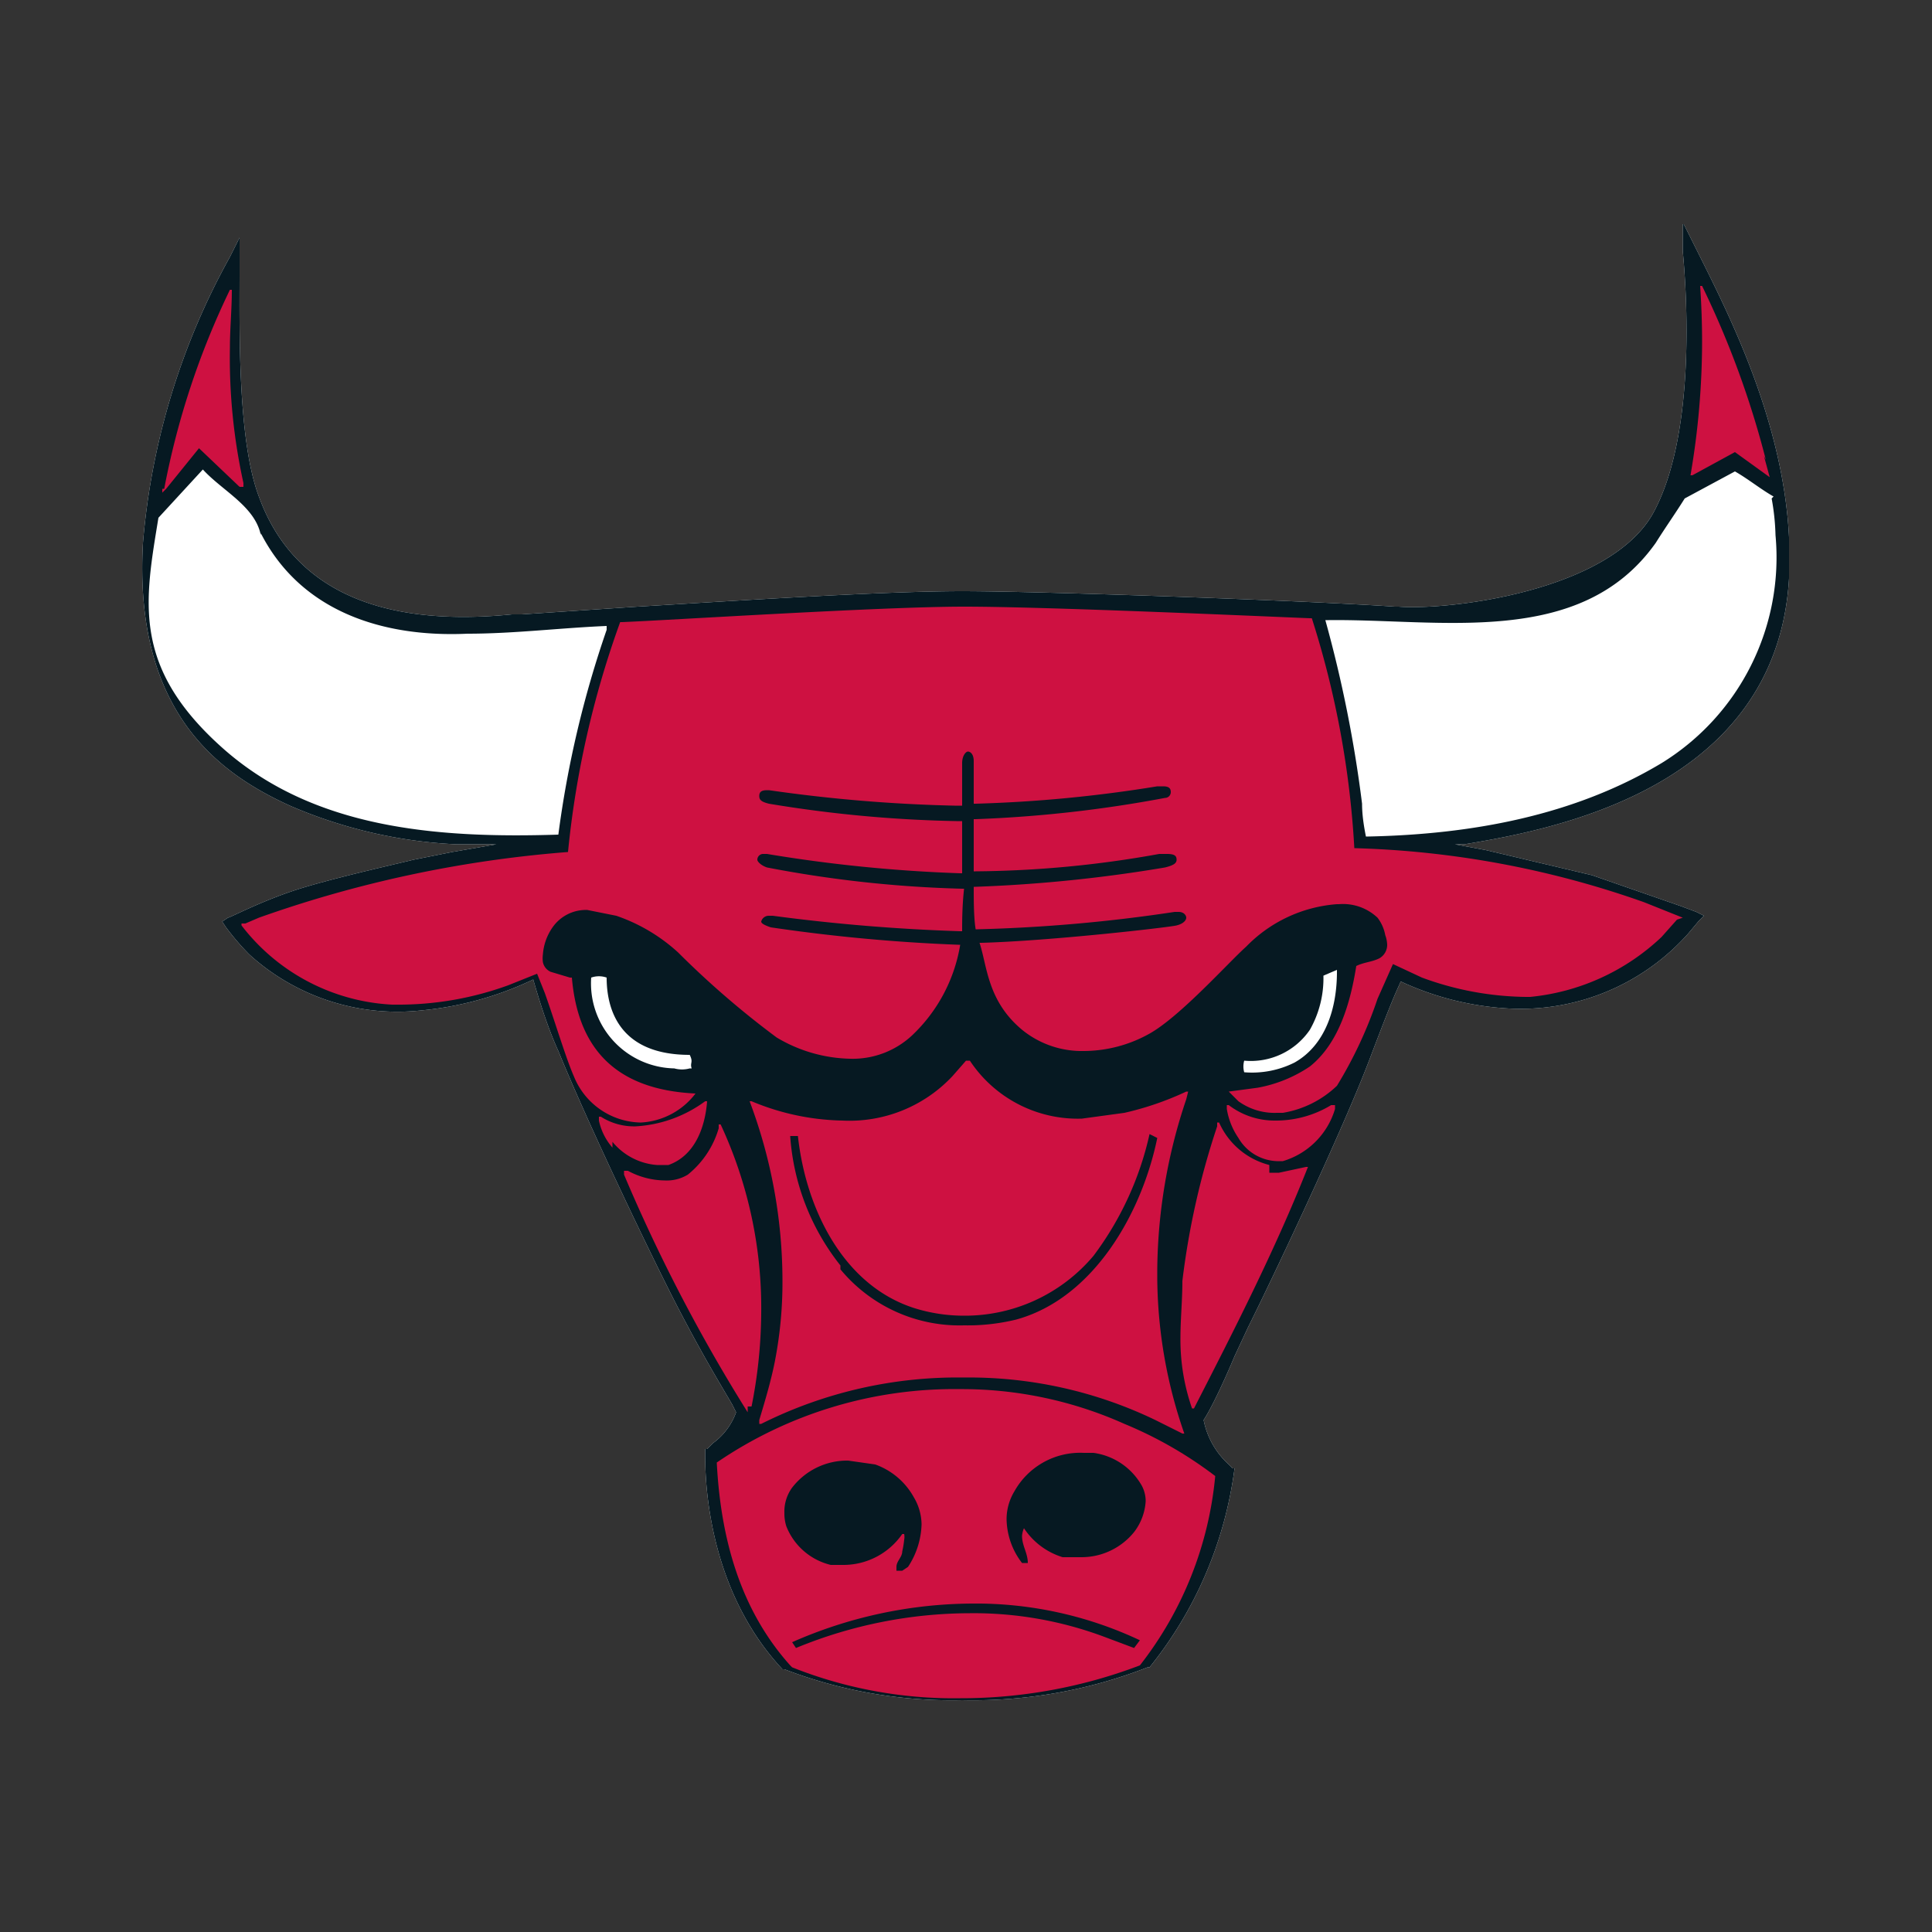 <svg id="Layer_1" data-name="Layer 1" xmlns="http://www.w3.org/2000/svg" viewBox="0 0 100 100"><rect x="0" y="0" width="100" height="100" fill="#333333" stroke="none"/><defs><style>.cls-1{fill:none}.cls-2{clip-path:url(#clip-path)}.cls-3{fill:#fff}.cls-4{fill:#061922}.cls-5{fill:#ce1141}</style><clipPath id="clip-path"><path class="cls-1" d="M7.3 11.6H92.6V88.38H7.3z"/></clipPath></defs><title>Chicago_Bulls_logo</title><g class="cls-2"><path class="cls-3" d="M92.6 27.8c-.3-5.9-3-11.3-4.6-14.5l-.2-.4-.7-1.4V13c.2 2.1.7 9.4-1.5 13.5S75 31.6 72.4 31.4h-.2c-4.3-.3-18.2-.8-22.4-.8s-11.8.5-16.8.8l-6 .4h-.5c-7 .7-11.4-1.4-13.1-6.1-1.1-2.9-1-8.6-1-11.4v-2l-.5 1a36.7 36.7 0 0 0-4.5 14.8c-.5 8.9 4.1 12 7.6 13.6a24.5 24.5 0 0 0 8.6 2h2.1l-2.3.4-2 .4c-.8.2-4.4 1-6.2 1.6s-3.3 1.4-3.4 1.4l-.3.2.2.3a13.1 13.1 0 0 0 1.2 1.4 11.4 11.4 0 0 0 8.9 2.9 17.2 17.2 0 0 0 5.8-1.6c.2.7.7 2.4 1.3 3.7 1.5 3.7 4.9 10.8 6.2 13.3s2.1 3.8 2.8 5l.2.4a3.4 3.4 0 0 1-1.2 1.6l-.3.3h-.1c0 .7-.2 6.9 4 11.4h.1a24.1 24.1 0 0 0 9.2 1.6 24.8 24.8 0 0 0 9.6-1.7h.1A20.6 20.6 0 0 0 63.9 76h-.1l-.2-.2a4.2 4.2 0 0 1-1.3-2.3c.4-.6 1.1-2.1 1.6-3.3l.7-1.5c1.2-2.4 4.9-10.2 6.3-13.9s1.4-3.5 1.6-4a15.2 15.2 0 0 0 5.6 1.4 11.6 11.6 0 0 0 9.3-3.9l.5-.6.3-.3-.4-.2-.8-.3-2.3-.8-2.3-.8-5.5-1.3-1.6-.3h.5c4.8-.8 17.5-3.1 16.8-15.7z"/><path class="cls-4" d="M92.6 27.8c-.3-5.9-3-11.3-4.6-14.5l-.2-.4-.7-1.4V13c.2 2.1.7 9.4-1.5 13.5S75 31.6 72.4 31.4h-.2c-4.3-.3-18.2-.8-22.4-.8s-11.8.5-16.8.8l-6 .4h-.5c-7 .7-11.4-1.4-13.1-6.1-1.1-2.9-1-8.6-1-11.4v-2l-.5 1a36.7 36.7 0 0 0-4.5 14.8c-.5 8.9 4.1 12 7.6 13.6a24.5 24.5 0 0 0 8.6 2h2.1l-2.3.4-2 .4c-.8.2-4.4 1-6.2 1.6s-3.3 1.4-3.4 1.4l-.3.2.2.3a13.1 13.1 0 0 0 1.2 1.4 11.4 11.4 0 0 0 8.9 2.9 17.2 17.2 0 0 0 5.8-1.6c.2.7.7 2.4 1.3 3.7 1.5 3.7 4.9 10.8 6.2 13.3s2.1 3.8 2.8 5l.2.4a3.4 3.4 0 0 1-1.2 1.6l-.3.3h-.1c0 .7-.2 6.9 4 11.4h.1a24.1 24.1 0 0 0 9.2 1.6 24.8 24.8 0 0 0 9.6-1.7h.1A20.6 20.6 0 0 0 63.9 76h-.1l-.2-.2a4.2 4.2 0 0 1-1.3-2.3c.4-.6 1.1-2.1 1.6-3.3l.7-1.5c1.2-2.4 4.9-10.2 6.3-13.9s1.4-3.5 1.6-4a15.2 15.2 0 0 0 5.6 1.4 11.6 11.6 0 0 0 9.3-3.9l.5-.6.3-.3-.4-.2-.8-.3-2.3-.8-2.3-.8-5.5-1.3-1.6-.3h.5c4.8-.8 17.5-3.1 16.8-15.7z"/></g><path class="cls-5" d="M8.5 25.3A41.3 41.3 0 0 1 11.9 15h.1c0 1-.1 2-.1 3a30.1 30.1 0 0 0 .7 7v.2h-.2l-2.1-2-1.7 2.1-.2.2v-.2zm82.9-1.5a47.4 47.4 0 0 0-3.3-9H88q.1 1.5.1 2.9a41 41 0 0 1-.6 6.9h.1l2.2-1.2 1.8 1.3-.3-1.1zM61.5 56.5h-.1a15.7 15.7 0 0 1-3.2 1.1l-2.2.3a6.7 6.7 0 0 1-5.8-3H50l-.7.8a7.3 7.3 0 0 1-5.7 2.3 12.7 12.7 0 0 1-4.7-1h-.1a26.4 26.4 0 0 1 1.7 9.2 21.4 21.4 0 0 1-.4 4.3c-.2 1-.5 2-.8 3v.2h.1a22.7 22.7 0 0 1 10.5-2.4 22.2 22.2 0 0 1 9.9 2.2l1.4.7h.1a24.9 24.9 0 0 1-1.4-8v-.5a28.2 28.2 0 0 1 1.5-8.8zm-29.8 2.9A3.1 3.1 0 0 1 31 58v-.2h.1a3.2 3.2 0 0 0 1.8.5 6.7 6.7 0 0 0 3.6-1.3h.1c-.1 1.3-.6 2.8-2 3.3H34a3.3 3.3 0 0 1-2.3-1.2zm32.4-.5a3.7 3.7 0 0 1-.6-1.5v-.2h.1a3.9 3.9 0 0 0 2.4.8 5.5 5.5 0 0 0 2.9-.8h.2v.2a4 4 0 0 1-2.7 2.7h-.3a2.4 2.4 0 0 1-2-1.2z"/><path class="cls-5" d="M65.7 60.7h.5l1.4-.3h.1c-1.7 4.3-3.8 8.4-5.9 12.5h-.1a10.8 10.8 0 0 1-.6-3.7c0-.9.1-1.9.1-2.9a40.4 40.4 0 0 1 1.8-8v-.2h.1a3.9 3.9 0 0 0 2.6 2.2m-27 12.8a86.9 86.9 0 0 1-6.4-12.3v-.2h.2a4.1 4.1 0 0 0 1.9.5 2.1 2.1 0 0 0 1.2-.3 4.8 4.8 0 0 0 1.6-2.4v-.2h.1a22.5 22.5 0 0 1 2.1 9.8 25.4 25.4 0 0 1-.5 4.8h-.2zm2.2 13.1c-2.6-2.9-3.6-6.6-3.8-10.5a21.8 21.8 0 0 1 12.6-3.8 20.6 20.6 0 0 1 8.5 1.8 20.9 20.9 0 0 1 4.7 2.7 18.7 18.7 0 0 1-3.9 9.8 26 26 0 0 1-9.3 1.7 22.6 22.6 0 0 1-8.7-1.6zm46.2-38.7l-2-.8a48.8 48.8 0 0 0-15-2.8A47.8 47.8 0 0 0 67.9 32h-.1c-2.5-.1-13.6-.6-17.9-.6s-15.2.7-17.7.8h-.1a48.9 48.9 0 0 0-2.7 11.9 62 62 0 0 0-16 3.4l-.7.3h-.2v.1a10.5 10.5 0 0 0 7.8 4.1h.2a16.6 16.6 0 0 0 5.8-1l1.5-.6.4 1c.5 1.4 1.1 3.4 1.5 4.3a3.8 3.8 0 0 0 3.4 2.4h.1a3.8 3.8 0 0 0 2.8-1.5c-4.3-.2-6.1-2.5-6.4-6h-.1l-1-.3a.7.7 0 0 1-.4-.5 1.5 1.5 0 0 1 0-.4 2.8 2.8 0 0 1 .5-1.4 2.1 2.1 0 0 1 1.8-.9l1.5.3a9.1 9.1 0 0 1 3.2 1.9 46.2 46.2 0 0 0 5.1 4.4 7.7 7.7 0 0 0 3.8 1.1 4.5 4.5 0 0 0 3.2-1.2 8.3 8.3 0 0 0 2.5-4.7h-.1a89.7 89.7 0 0 1-9.7-.9c-.3-.1-.5-.2-.5-.3a.4.4 0 0 1 .4-.3h.2a96.6 96.6 0 0 0 9.7.8h.1c0-.5 0-1.3.1-2.2h-.1a61.3 61.3 0 0 1-10.1-1.1c-.3-.1-.5-.3-.5-.4a.3.3 0 0 1 .3-.3h.2a76.3 76.3 0 0 0 10 1h.1v-2.7h-.3a66.2 66.2 0 0 1-9.7-.9c-.4-.1-.5-.2-.5-.4s.1-.3.4-.3h.1a79.3 79.3 0 0 0 9.6.8h.4v-2.2c0-.4.2-.6.3-.6s.3.1.3.5v2.2h.1a70.3 70.3 0 0 0 9.4-.9h.3c.3 0 .4.1.4.3a.3.3 0 0 1-.3.3 65.6 65.6 0 0 1-9.8 1.1h-.1v2.7h.1a55.2 55.2 0 0 0 9.5-.9h.4c.4 0 .5.1.5.3s-.2.3-.6.4a74.8 74.8 0 0 1-9.8 1h-.1c0 .7 0 1.6.1 2.2h.1a81.6 81.6 0 0 0 10.2-.9h.2c.3 0 .4.2.4.3s-.1.3-.5.4-6.5.8-10.1.9h-.1c.4 1.2.4 3 2.2 4.5a4.9 4.9 0 0 0 3.2 1.1 7 7 0 0 0 3.4-.9c1.6-.9 4.1-3.7 5-4.5a7.3 7.3 0 0 1 4.7-2.2h.1a2.6 2.6 0 0 1 2 .7 2.1 2.1 0 0 1 .4.9 1.6 1.6 0 0 1 .1.5.8.8 0 0 1-.4.7c-.4.2-.8.2-1.2.4-.3 1.9-.9 4-2.4 5.2a7.1 7.1 0 0 1-2.7 1.1l-1.5.2.5.5a3.2 3.2 0 0 0 2 .6h.3a5.3 5.3 0 0 0 2.8-1.4 22.1 22.1 0 0 0 2.1-4.5l.8-1.8 1.5.7a16 16 0 0 0 5.4 1h.2a11.5 11.5 0 0 0 6.8-3.1l.8-.9z"/><path class="cls-4" d="M52.5 77.2a2.8 2.8 0 0 0-.4 1.4 3.8 3.8 0 0 0 .8 2.3h.3c0-.5-.3-.9-.3-1.4a1.2 1.2 0 0 1 .1-.4 3.7 3.7 0 0 0 2 1.5h1a3.5 3.5 0 0 0 2.7-1.3 2.9 2.9 0 0 0 .6-1.6 1.7 1.7 0 0 0-.2-.8 3.4 3.4 0 0 0-2.5-1.7h-.5a3.9 3.9 0 0 0-3.6 2zm-5.8 4.1l.3-.2a4.2 4.2 0 0 0 .7-2.2 2.8 2.8 0 0 0-.4-1.4 3.7 3.7 0 0 0-2-1.7l-1.4-.2A3.6 3.6 0 0 0 41 77a2.1 2.1 0 0 0-.4 1.3 2.2 2.2 0 0 0 .1.7 3.3 3.3 0 0 0 2.3 2h.7a3.7 3.7 0 0 0 3-1.6h.1a.8.8 0 0 1 0 .3 4.8 4.8 0 0 1-.1.6c0 .3-.3.5-.3.8v.2h.1zm-5.5 4a23.7 23.7 0 0 1 9-1.8 19.3 19.3 0 0 1 6.9 1.2l1.6.6.3-.4a19.9 19.9 0 0 0-8.7-1.9 23.3 23.3 0 0 0-9.3 2l.2.3zm2.3-19.6a8 8 0 0 0 6.4 2.9 10.6 10.6 0 0 0 2.7-.3c4-1.1 6.5-5.5 7.3-9.4l-.4-.2a16.4 16.4 0 0 1-2.9 6.3 8.7 8.7 0 0 1-6.7 3.1 8.6 8.6 0 0 1-2.6-.4c-3.7-1.2-5.6-5.2-6-8.9h-.4a12.1 12.1 0 0 0 2.6 6.7z"/><path class="cls-3" d="M13.5 27.6c2.1 4.1 6.4 5.4 10.7 5.2 2.4 0 4.8-.3 7.2-.4v.2a53.6 53.6 0 0 0-2.5 10.6c-6.3.2-12.7-.3-17.4-4.5s-4-7.6-3.3-11.9l2.3-2.5c1 1.1 2.7 1.9 3 3.4zm78.2-1.8a12 12 0 0 1 .2 1.9A12.5 12.5 0 0 1 86 39.5c-4.5 2.7-9.8 3.7-15.3 3.8-.1-.5-.2-1.1-.2-1.7a66 66 0 0 0-1.9-9.5c5.9-.1 13.2 1.5 17.1-4 .5-.8 1-1.5 1.5-2.3l2.6-1.4c.7.4 1.3.9 2 1.3zM69.2 50.3c0 1.9-.6 3.8-2.2 4.7a4.9 4.9 0 0 1-2.6.5 1.1 1.1 0 0 1 0-.6 3.7 3.7 0 0 0 3.4-1.6 5.4 5.4 0 0 0 .7-2.8l.7-.3zm-33.5 5a1.5 1.5 0 0 1-.8 0 4.4 4.4 0 0 1-4.3-4.7 1.2 1.2 0 0 1 .8 0c0 1.7.7 4 4.3 4 .2.4 0 .4.1.7z"/></svg>